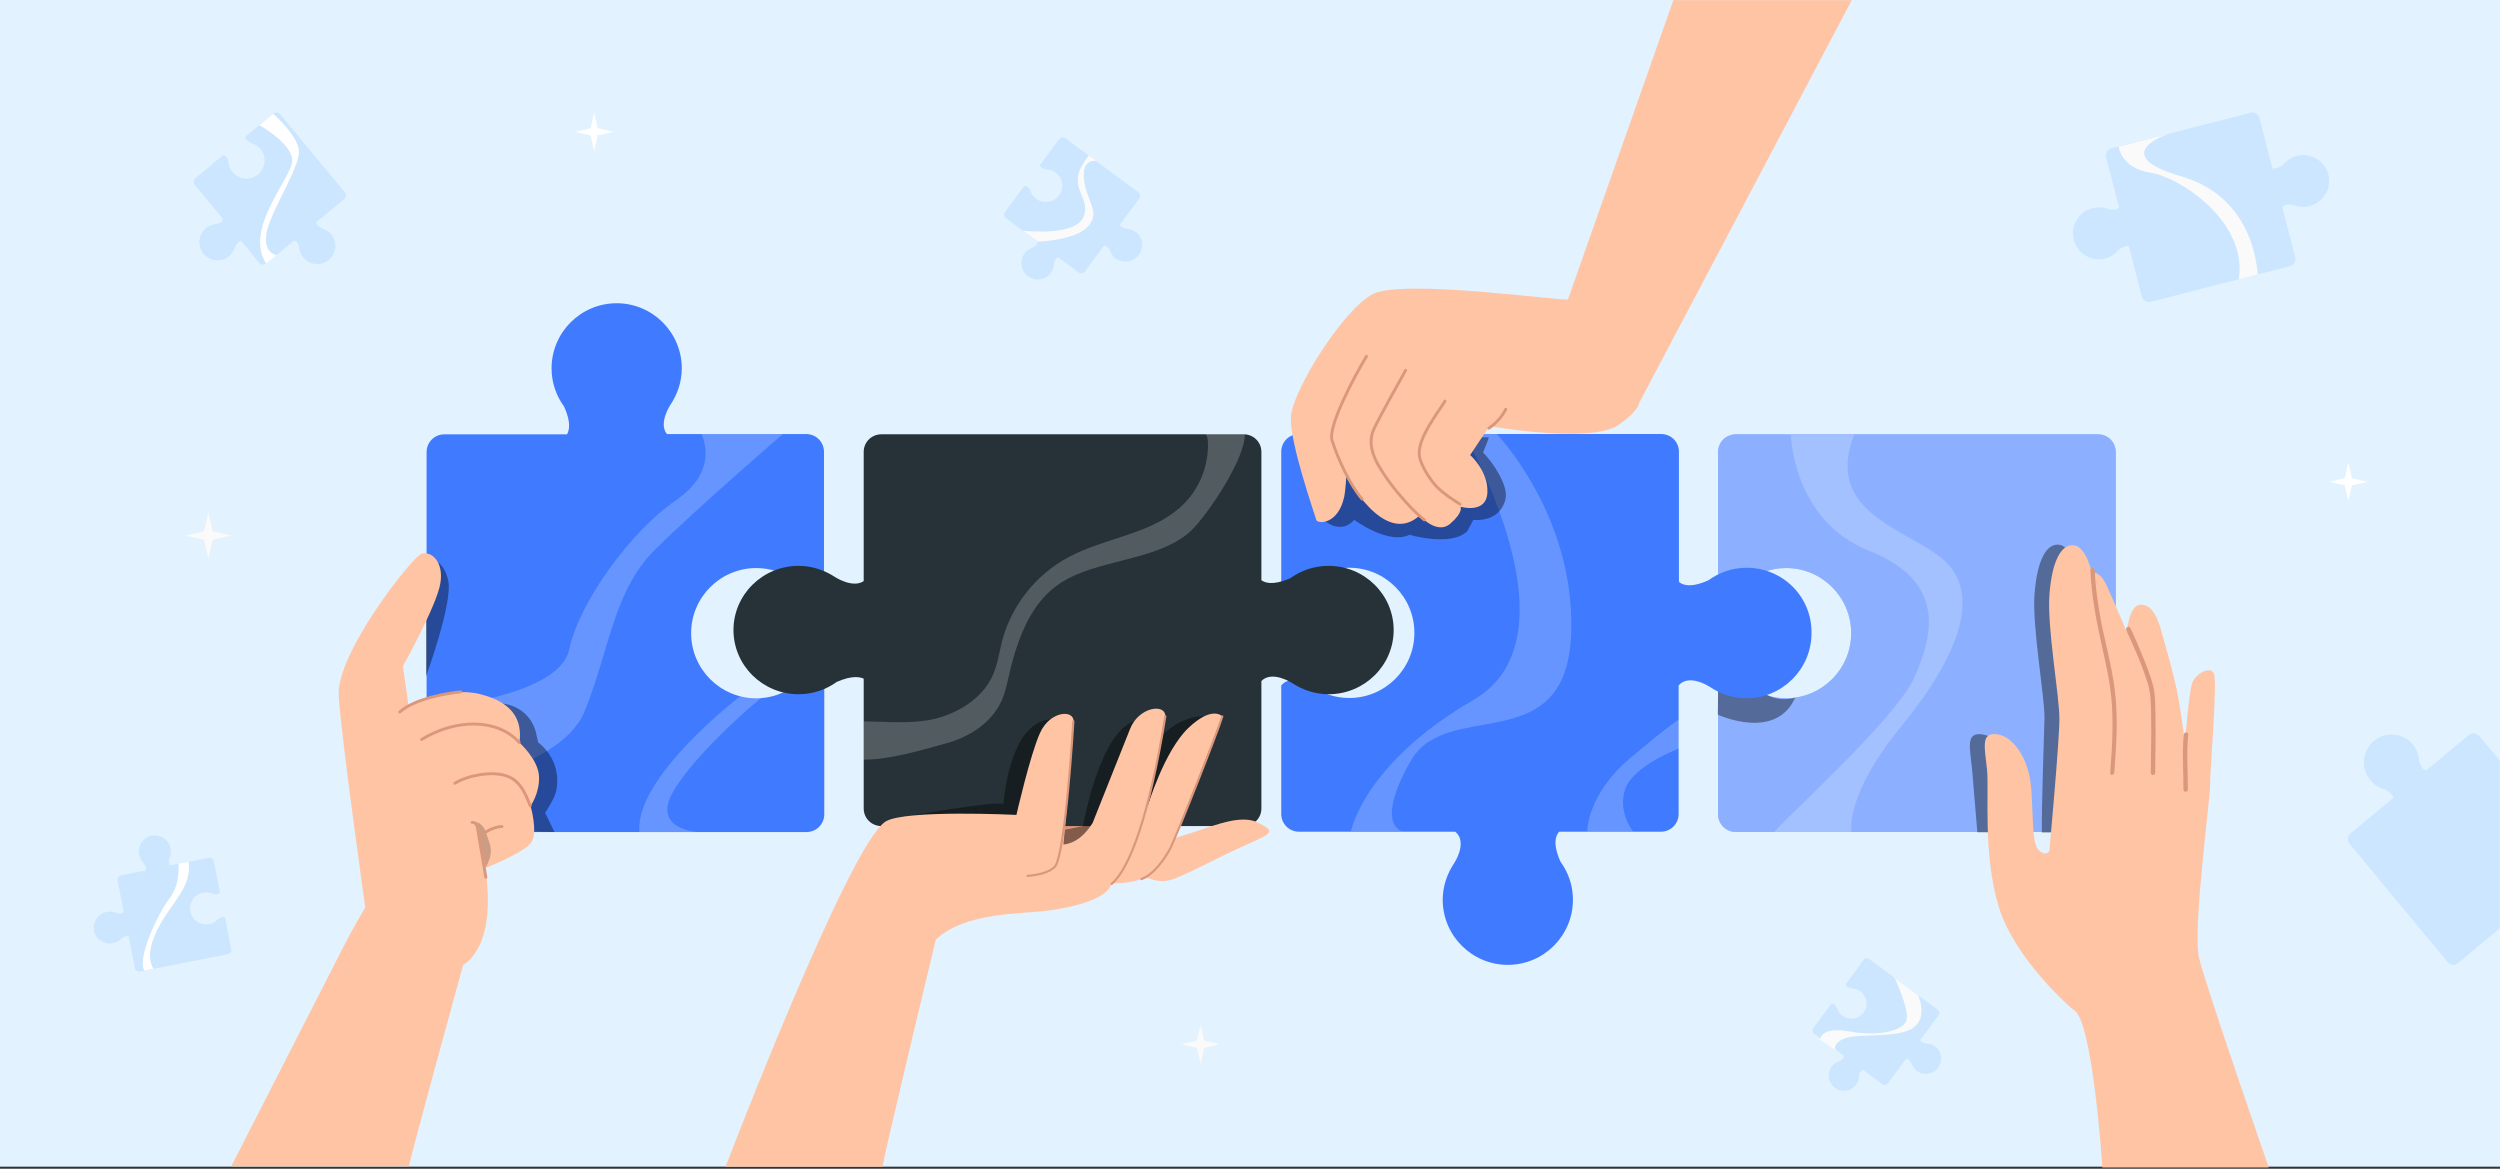 <?xml version="1.0" encoding="UTF-8"?> <svg xmlns="http://www.w3.org/2000/svg" width="1200" height="561" viewBox="0 0 1200 561" fill="none"><rect x="0" y="0" width="1200" height="561" fill="#333333" stroke="none"/><rect width="1200" height="560" fill="#E2F2FF"></rect><mask id="mask0_181_1904" style="mask-type:alpha" maskUnits="userSpaceOnUse" x="0" y="0" width="1200" height="560"><rect width="1200" height="560" fill="#E2F2FF"></rect></mask><g mask="url(#mask0_181_1904)"><path d="M1137.73 374.429C1139.58 376.651 1142.02 378.132 1144.61 378.799C1148.17 380.577 1148.69 382.28 1148.69 383.095L1128.32 399.982C1126.76 401.241 1126.54 403.537 1127.88 405.093L1174.83 461.754C1176.09 463.31 1178.39 463.532 1179.94 462.199L1200.46 445.163C1203.05 445.904 1203.57 450.126 1203.57 450.126C1203.79 452.644 1204.83 455.162 1206.53 457.31C1211.2 462.939 1219.57 463.754 1225.2 459.088C1230.83 454.422 1231.64 446.052 1226.98 440.423C1225.13 438.201 1222.68 436.72 1220.09 436.053C1217.2 434.646 1216.31 433.164 1216.09 432.275L1236.68 415.166C1238.24 413.907 1238.46 411.611 1237.12 410.055L1196.98 361.615L1190.09 353.32C1188.83 351.764 1186.54 351.542 1184.98 352.875L1164.76 369.689C1161.65 369.466 1161.13 364.578 1161.13 364.578C1160.91 362.06 1159.87 359.541 1158.17 357.394C1153.5 351.764 1145.13 350.95 1139.5 355.616C1133.8 360.43 1133.06 368.8 1137.73 374.429Z" fill="#CBE6FE"></path></g><path d="M1007.01 208.462H833.217C828.452 208.462 824.668 212.246 824.668 217.011V279.24C825.929 280.501 829.573 282.884 838.964 278.679C844.149 274.895 850.456 272.653 857.324 272.653C874.563 272.653 888.578 286.668 888.578 303.907C888.578 321.147 874.563 335.162 857.324 335.162C850.877 335.162 844.71 333.2 839.805 329.696C839.805 329.696 829.713 323.109 824.668 329.135V390.804C824.668 395.569 828.452 399.353 833.217 399.353H1007.01C1011.77 399.353 1015.56 395.569 1015.56 390.804V217.011C1015.56 212.246 1011.77 208.462 1007.01 208.462Z" fill="#407BFF"></path><path opacity="0.4" d="M1007.01 208.462H833.217C828.452 208.462 824.668 212.246 824.668 217.011V279.24C825.929 280.501 829.573 282.884 838.964 278.679C844.149 274.895 850.456 272.653 857.324 272.653C874.563 272.653 888.578 286.668 888.578 303.907C888.578 321.147 874.563 335.162 857.324 335.162C850.877 335.162 844.71 333.2 839.805 329.696C839.805 329.696 829.713 323.109 824.668 329.135V390.804C824.668 395.569 828.452 399.353 833.217 399.353H1007.01C1011.77 399.353 1015.56 395.569 1015.56 390.804V217.011C1015.56 212.246 1011.77 208.462 1007.01 208.462Z" fill="white"></path><path opacity="0.4" d="M949.125 399.506L946.603 369.232C945.481 358.721 943.659 351.853 950.807 352.414C957.955 352.974 963.982 360.823 966.645 370.914L969.868 399.646" fill="black"></path><path opacity="0.4" d="M980.1 399.486C979.819 390.797 981.361 344.686 981.361 344.686C981.361 333.333 975.334 300.677 976.596 284.839C977.857 269.002 982.202 260.873 988.229 261.433C994.255 261.994 996.918 274.608 996.918 274.608C996.918 274.608 1000.56 273.487 1003.79 280.214C1007.01 286.942 1013.74 303.2 1013.74 303.2C1013.74 303.2 1024.67 352.254 1023.41 399.627H980.1V399.486Z" fill="black"></path><path d="M1009.11 559.828C1009.11 559.828 1004.49 490.171 995.657 484.985C994.115 484.004 967.065 460.458 959.357 435.09C951.648 409.722 954.872 379.729 953.75 369.217C952.629 358.705 950.807 351.838 957.955 352.398C965.103 352.959 971.13 360.808 973.793 370.899C976.456 380.85 974.634 402.994 977.997 407.339C981.361 411.544 983.744 408.881 983.744 408.18C983.744 407.479 988.509 356.182 988.509 344.97C988.509 333.617 982.482 300.961 983.744 285.124C985.005 269.286 989.35 261.157 995.376 261.718C1001.4 262.278 1004.07 274.892 1004.07 274.892C1004.07 274.892 1007.71 273.771 1010.93 280.499C1014.16 287.226 1020.88 303.484 1020.88 303.484C1020.88 303.484 1021.73 290.87 1027.19 290.31C1032.8 289.749 1035.6 296.056 1037.7 303.764C1039.81 311.473 1043.31 323.246 1045.13 332.496C1046.95 341.747 1048.78 356.743 1048.78 356.743C1048.78 356.743 1050.6 331.655 1052.42 327.451C1054.24 323.246 1060.83 319.602 1062.65 323.246C1064.47 326.89 1060.83 368.796 1060.83 376.785C1060.83 384.634 1052.42 445.882 1055.5 459.617C1058.73 473.352 1089 560.389 1089 560.389H1009.11V559.828Z" fill="#FFC4A3"></path><path d="M1014.86 370.923C1015.84 357.468 1016.82 343.873 1015 330.418C1013.46 318.645 1010.09 307.152 1007.99 295.379C1006.73 288.231 1005.75 280.943 1005.47 273.655C1005.47 272.253 1003.37 272.253 1003.37 273.655C1003.93 285.848 1006.17 297.762 1008.83 309.675C1010.09 315.561 1011.49 321.448 1012.48 327.475C1013.6 334.202 1014.02 341.07 1014.02 347.937C1014.02 355.646 1013.46 363.494 1012.9 371.203C1012.62 372.184 1014.72 372.184 1014.86 370.923Z" fill="#DA977B"></path><path d="M1020.6 302.527C1024.53 310.936 1028.45 319.766 1031.12 328.736C1032.38 333.081 1032.38 337.426 1032.52 341.771C1032.66 347.797 1032.66 353.824 1032.52 359.851C1032.52 363.495 1032.38 367.139 1032.38 370.923C1032.38 372.325 1034.48 372.325 1034.48 370.923C1034.62 361.673 1034.76 352.563 1034.62 343.312C1034.48 338.827 1034.62 334.202 1033.64 329.717C1032.24 323.971 1029.85 318.364 1027.61 312.898C1025.93 308.974 1024.39 305.19 1022.57 301.405C1021.87 300.144 1020.04 301.265 1020.6 302.527Z" fill="#DA977B"></path><path d="M1048.21 352.636C1047.37 361.326 1048.07 370.156 1048.07 378.986C1048.07 380.387 1050.18 380.387 1050.18 378.986C1050.18 370.296 1049.48 361.466 1050.32 352.636C1050.46 351.235 1048.35 351.235 1048.21 352.636Z" fill="#DA977B"></path><path opacity="0.2" d="M859.566 208.328C859.566 208.328 860.267 249.674 897.128 264.39C933.989 278.966 928.242 304.475 918.712 325.498C909.181 346.521 849.335 399.5 851.858 399.5C854.381 399.5 888.719 399.5 888.719 399.5C888.719 399.5 884.934 382.541 912.825 348.343C940.856 314.145 949.966 286.114 934.549 270.277C919.132 254.439 874.703 247.992 889.98 208.608H855.642" fill="white"></path><path opacity="0.4" d="M824.528 343.028C824.528 343.028 852.278 355.923 861.669 334.899C861.669 334.899 851.998 338.123 844.57 330.835C837.282 323.546 824.107 324.247 824.528 324.247C824.948 324.247 824.528 343.028 824.528 343.028Z" fill="black"></path><path d="M838.403 272.522C831.536 272.522 825.229 274.765 820.043 278.549C810.933 282.613 807.149 280.511 805.888 279.25V216.881C805.888 212.115 802.103 208.331 797.338 208.331H623.546C618.781 208.331 614.997 212.115 614.997 216.881V279.109C616.258 280.371 619.902 282.754 629.293 278.549C634.478 274.765 640.785 272.522 647.653 272.522C664.892 272.522 678.907 286.538 678.907 303.777C678.907 321.016 664.892 335.031 647.653 335.031C641.206 335.031 635.039 333.069 630.134 329.565C630.134 329.565 620.042 322.978 614.997 329.005V390.673C614.997 395.438 618.781 399.223 623.546 399.223H698.529C704.696 404.268 697.968 414.359 697.968 414.359C694.605 419.405 692.502 425.432 692.502 431.879C692.502 449.118 706.518 463.133 723.757 463.133C740.996 463.133 755.011 449.118 755.011 431.879C755.011 425.011 752.769 418.704 748.985 413.518C744.78 404.128 747.303 400.344 748.424 399.223H797.198C801.963 399.223 805.747 395.438 805.747 390.673V329.005C810.793 323.118 820.744 329.706 820.744 329.706C825.79 333.069 831.816 335.172 838.263 335.172C855.502 335.172 869.518 321.156 869.518 303.917C869.798 286.538 855.783 272.522 838.403 272.522Z" fill="#407BFF"></path><path opacity="0.2" d="M648.494 398.942C648.494 398.942 654.661 366.426 707.219 336.013C759.777 305.599 702.594 208.331 702.594 208.331H718.431C718.431 208.331 755.992 247.294 754.17 303.637C752.208 365.305 694.605 334.471 677.085 365.305C659.566 396.139 673.021 398.942 673.021 398.942H648.494Z" fill="white"></path><path opacity="0.2" d="M761.879 398.932C761.879 398.932 761.879 381.272 782.342 364.033C802.804 346.794 805.888 345.392 805.888 345.392V359.268C805.888 359.268 783.883 367.537 780.099 378.749C776.315 389.962 783.883 399.072 783.883 399.072H761.879V398.932Z" fill="white"></path><path opacity="0.4" d="M636.16 250.238C636.16 250.238 643.729 256.685 650.036 249.537C650.036 249.537 666.574 261.731 676.525 256.685C676.525 256.685 696.427 262.572 704.275 255.003L707.219 249.537C707.219 249.537 719.833 251.219 722.636 239.586C724.177 232.998 716.469 221.786 711.844 217.161C711.844 217.161 715.067 209.873 714.507 209.873C713.526 209.873 633.637 210.854 633.637 210.854L636.16 250.238Z" fill="black"></path><path d="M752.629 143.722C750.527 144.703 673.582 133.771 659.146 141.059C644.71 148.347 620.042 188.011 619.622 200.344C619.061 212.678 631.255 247.437 631.816 249.539C632.376 251.641 642.467 251.922 645.27 238.186C645.831 235.663 646.251 228.375 646.251 228.375C646.251 228.375 664.331 262.994 681.43 247.437C681.43 247.437 689.699 256.967 696.147 251.361C702.594 245.755 701.052 243.232 701.052 243.232C701.052 243.232 713.386 246.876 713.946 236.504C714.507 226.133 705.677 218.424 705.677 218.424L714.927 204.549C714.927 204.549 763.701 213.099 776.876 203.988C786.546 197.261 786.687 193.617 786.687 193.617L888.859 0.062H803.225L752.629 143.722Z" fill="#FFC4A3"></path><path d="M700.772 241.973C696.987 239.591 693.063 237.068 689.84 233.844C686.616 230.62 681.711 223.052 681.29 218.567C680.309 210.578 689.98 198.384 693.624 192.498" stroke="#DA977B" stroke-width="1.402" stroke-miterlimit="10" stroke-linecap="round" stroke-linejoin="round"></path><path d="M683.673 249.539C678.487 245.335 675.684 242.111 670.919 236.505C667.975 233.001 664.612 228.376 661.949 223.891C658.725 218.425 656.763 212.258 659.286 206.371C661.809 200.625 674.703 177.779 674.703 177.779" stroke="#DA977B" stroke-width="1.402" stroke-miterlimit="10" stroke-linecap="round" stroke-linejoin="round"></path><path d="M653.82 239.574C648.073 232.846 642.327 220.653 639.384 211.402C637.282 204.815 650.036 180.708 655.922 171.037" stroke="#DA977B" stroke-width="1.402" stroke-miterlimit="10" stroke-linecap="round" stroke-linejoin="round"></path><path d="M714.647 205.53C718.011 203.287 720.954 200.064 722.776 196.419" stroke="#DA977B" stroke-width="1.402" stroke-miterlimit="10" stroke-linecap="round" stroke-linejoin="round"></path><path d="M395.514 278.562V216.894C395.514 212.128 391.73 208.344 386.965 208.344H320.111C315.906 203.159 321.793 194.329 321.793 194.329C325.156 189.283 327.259 183.256 327.259 176.809C327.259 159.57 313.243 145.555 296.004 145.555C278.765 145.555 264.75 159.57 264.75 176.809C264.75 183.677 266.992 189.984 270.776 195.17C274.14 202.598 273.299 206.522 272.178 208.484H213.313C208.548 208.484 204.764 212.269 204.764 217.034V390.826C204.764 395.592 208.548 399.376 213.313 399.376H387.105C391.87 399.376 395.654 395.592 395.654 390.826V328.597C394.393 327.336 390.749 324.953 381.359 329.158C376.173 332.942 369.866 335.185 362.998 335.185C345.759 335.185 331.744 321.169 331.744 303.93C331.744 286.691 345.759 272.676 362.998 272.676C369.445 272.676 375.612 274.638 380.518 278.142C380.377 278.001 390.469 284.589 395.514 278.562Z" fill="#407BFF"></path><path opacity="0.2" d="M336.649 208.359C336.649 208.359 346.04 225.317 324.596 240.034C303.012 254.75 278.064 288.808 273.159 311.933C268.254 335.059 204.764 340.245 204.764 340.245V379.068C204.764 379.068 268.254 370.939 280.447 341.786C292.5 312.634 294.182 283.902 314.365 263.86C334.547 243.818 375.752 208.359 375.752 208.359H336.649Z" fill="white"></path><path opacity="0.4" d="M206.445 268.483C206.445 268.483 212.752 268.203 215.135 278.575C217.518 289.086 204.483 324.686 204.483 324.686V292.45L206.445 268.483Z" fill="black"></path><path opacity="0.4" d="M241.344 337.709C241.344 337.709 253.257 338.55 257.041 350.743L258.303 356.35C258.303 356.35 270.356 364.619 266.852 380.176C266.011 383.68 261.666 390.127 261.666 390.127L266.151 399.378L243.726 398.957L235.317 354.247L241.344 337.709Z" fill="black"></path><path d="M175.331 435.521C175.331 435.521 163.838 354.231 162.577 334.048C161.175 313.866 197.896 267.194 202.381 265.793C206.866 264.391 213.173 269.437 211.351 280.089C209.529 290.881 193.411 319.753 193.411 319.753L196.074 338.533C196.074 338.533 214.434 329.143 230.552 333.208C246.67 337.272 250.734 346.102 249.333 356.473C249.333 356.473 258.303 364.462 258.723 372.591C259.144 380.58 254.659 386.887 254.659 386.887C254.659 386.887 258.303 399.361 255.079 404.266C251.996 409.172 232.794 416.74 232.794 416.74C232.794 416.74 239.802 451.499 222.283 463.272C222.283 463.272 195.653 559.839 196.354 559.839H111C111 559.839 161.876 460.328 165.52 453.18C169.164 446.033 175.331 435.521 175.331 435.521Z" fill="#FFC4A3"></path><g opacity="0.2"><path d="M234.336 402.731C233.776 401.049 233.355 399.367 232.514 397.826C231.673 396.284 230.272 394.882 228.45 394.602L233.215 416.467C234.476 413.804 235.738 411.141 235.598 408.197C235.598 406.235 234.897 404.413 234.336 402.731Z" fill="black"></path></g><path d="M233.215 421.11C231.954 413.402 230.552 405.693 229.291 397.984C229.15 397.284 229.01 396.443 228.59 395.742C228.169 395.041 227.328 394.621 226.628 394.761" stroke="#DA977B" stroke-width="1.402" stroke-miterlimit="10" stroke-linecap="round" stroke-linejoin="round"></path><path d="M202.381 354.933C218.919 344.842 238.821 344.842 249.193 356.335" stroke="#DA977B" stroke-width="1.402" stroke-miterlimit="10" stroke-linecap="round" stroke-linejoin="round"></path><path d="M254.518 386.755C251.856 380.167 249.473 374.421 242.745 372.319C236.018 370.076 224.385 372.178 218.359 375.963" stroke="#DA977B" stroke-width="1.402" stroke-miterlimit="10" stroke-linecap="round" stroke-linejoin="round"></path><path d="M230.692 401.335C233.495 398.672 237.139 396.991 240.923 396.71" stroke="#DA977B" stroke-width="1.402" stroke-miterlimit="10" stroke-linecap="round" stroke-linejoin="round"></path><path d="M191.869 341.757C199.298 335.17 215.275 332.647 221.162 332.086" stroke="#DA977B" stroke-width="1.402" stroke-miterlimit="10" stroke-linecap="round" stroke-linejoin="round"></path><path opacity="0.2" d="M355.29 334.217C355.29 334.217 304.414 373.18 306.936 399.39H334.827C334.827 399.39 311.982 398.128 323.615 379.067C335.248 360.005 365.801 334.076 365.801 334.917C365.942 335.198 356.972 334.637 355.29 334.217Z" fill="white"></path><path d="M491.521 403.717C491.521 403.717 500.911 391.281 516.188 385.063C531.465 378.845 535.389 379.812 537.631 383.957C539.874 388.103 529.502 401.23 524.877 404.822C520.392 408.415 492.642 426.931 492.642 426.931L491.521 403.717Z" fill="#DA977B"></path><path d="M637.702 271.605C630.834 271.605 624.527 273.816 619.342 277.547C610.792 281.278 607.008 279.62 605.466 278.514V216.888C605.466 212.19 601.682 208.459 596.917 208.459H423.125C418.36 208.459 414.575 212.19 414.575 216.888V278.929C409.25 282.521 400.84 276.994 400.84 276.994C395.795 273.678 389.768 271.605 383.321 271.605C366.082 271.605 352.066 285.423 352.066 302.419C352.066 319.414 366.082 333.232 383.321 333.232C390.189 333.232 396.495 331.021 401.681 327.29C408.689 324.251 412.613 324.803 414.575 325.77V388.088C414.575 392.786 418.36 396.517 423.125 396.517H596.917C601.682 396.517 605.466 392.786 605.466 388.088V326.876C610.652 321.625 620.183 327.843 620.183 327.843C625.228 331.159 631.255 333.232 637.702 333.232C654.941 333.232 668.956 319.414 668.956 302.419C668.956 285.423 654.941 271.605 637.702 271.605Z" fill="#263238"></path><path opacity="0.4" d="M437.841 391.425C437.841 391.425 464.05 386.727 476.664 385.76H481.709C481.709 385.76 484.092 346.794 504.274 345.274L496.986 401.098L519.832 396.538C519.832 396.538 527.54 351.768 544.499 346.103L551.086 360.75C551.086 360.75 561.738 343.754 577.996 343.754L559.355 398.058L515.347 416.574L476.664 414.086L437.841 391.425Z" fill="black"></path><path opacity="0.2" d="M578.697 208.328C579.538 209.434 579.678 210.815 579.818 212.197C580.238 223.389 575.753 234.72 567.624 242.458C553.189 256.413 530.624 257.933 512.824 267.467C497.267 275.758 485.494 290.681 481.009 307.677C479.607 313.204 478.906 318.869 476.524 324.12C471.899 334.621 461.247 341.53 450.035 344.708C438.822 347.748 425.928 346.366 414.435 346.228V364.605C426.068 364.882 443.167 359.907 454.379 356.729C465.592 353.689 476.244 346.642 480.869 336.141C483.111 330.89 483.952 325.225 485.354 319.698C489.839 302.702 496.706 286.121 512.403 277.831C530.203 268.297 557.533 268.435 571.969 254.479C580.098 246.603 598.038 219.52 597.477 208.328H578.697Z" fill="white"></path><path d="M423.685 559.862C423.826 556.269 449.194 450.979 449.194 450.979C463.489 437.576 490.82 438.82 503.574 437.023C533.987 432.74 533.427 423.897 533.427 423.897C533.427 423.897 550.385 425.278 557.954 414.639C561.878 409.112 586.685 343.893 586.685 343.893C586.685 343.893 582.06 338.366 570.427 349.42C558.795 360.474 550.806 387.142 550.806 387.142C550.806 387.142 559.215 350.387 559.355 343.893C559.495 337.398 546.461 339.333 542.397 349.972C538.192 360.612 524.457 395.018 524.457 395.018C520.813 400.821 516.328 404.69 510.441 405.381C510.441 405.381 515.347 352.045 515.347 346.242C515.347 340.438 503.994 341.267 499.229 351.769C494.464 362.27 487.876 391.149 487.876 391.149C487.876 391.149 434.337 388.524 425.087 394.327C407.428 405.519 348.282 560 348.282 560H423.685V559.862Z" fill="#FFC4A3"></path><path d="M546.041 418.373C546.741 418.926 554.31 425.558 563.98 421.689C573.651 417.82 585.284 411.188 598.178 405.523C611.072 399.719 612.194 399.305 604.205 395.021C596.216 390.738 583.602 395.988 575.053 398.752C566.503 401.515 558.374 404.003 558.374 404.003L546.041 418.373Z" fill="#FFC4A3"></path><path d="M533.567 424.303C542.256 416.979 551.647 391.416 559.355 343.883" stroke="#DA977B" stroke-width="1.051" stroke-miterlimit="10" stroke-linecap="round" stroke-linejoin="round"></path><path d="M493.202 420.426C499.229 419.874 503.153 418.768 506.096 416.281C511.422 411.859 515.206 346.225 515.206 346.225" stroke="#DA977B" stroke-width="1.051" stroke-miterlimit="10" stroke-linecap="round" stroke-linejoin="round"></path><path d="M547.863 421.954C553.469 420.019 558.654 412.834 561.458 407.721C564.261 402.609 584.863 350.378 586.685 343.883" stroke="#DA977B" stroke-width="1.051" stroke-miterlimit="10" stroke-linecap="round" stroke-linejoin="round"></path><path d="M158.972 112.481C157.753 111.029 156.127 110.042 154.443 109.577C151.945 108.358 151.713 107.138 151.771 106.673L165.128 95.581C166.173 94.71 166.29 93.2 165.418 92.213L134.523 54.872C133.652 53.827 132.142 53.71 131.155 54.582L117.798 65.615C117.74 66.08 117.914 67.3 120.47 68.577C122.212 69.042 123.78 69.971 124.999 71.481C128.077 75.198 127.555 80.656 123.838 83.734C120.121 86.812 114.662 86.29 111.584 82.573C110.423 81.179 109.784 79.495 109.61 77.869C109.61 77.869 109.261 74.501 107.055 74.501L93.872 85.477C92.827 86.348 92.71 87.858 93.582 88.845L106.938 104.989C106.938 107.196 103.57 107.545 103.57 107.545C101.886 107.719 100.26 108.358 98.866 109.519C95.15 112.597 94.627 118.056 97.705 121.773C100.783 125.489 106.242 126.012 109.958 122.934C111.41 121.715 112.397 120.088 112.862 118.404C114.14 115.849 115.359 115.675 115.824 115.733L124.477 126.186C125.348 127.231 126.858 127.348 127.845 126.477L141.086 115.501C143.234 115.559 143.583 118.869 143.583 118.869C143.757 120.553 144.396 122.179 145.557 123.573C148.635 127.29 154.094 127.812 157.811 124.734C161.528 121.714 162.05 116.198 158.972 112.481Z" fill="#CBE6FE"></path><path d="M124.535 60.099C124.535 60.099 140.273 68.868 140.273 77.056C140.273 85.244 116.811 109.693 127.787 126.535L132.781 122.469C132.781 122.469 125.348 121.308 128.31 110.158C131.329 99.008 144.338 79.437 143.467 72.062C142.596 64.628 131.155 54.581 131.155 54.581L124.535 60.099Z" fill="white"></path><path d="M1102.4 74.849C1099.75 75.551 1097.56 77.033 1095.92 78.983C1093.04 81.244 1091.4 81.01 1090.7 80.698L1084.54 56.599C1084.07 54.805 1082.2 53.636 1080.4 54.103L1013.41 71.261C1011.62 71.73 1010.45 73.601 1010.91 75.395L1017.15 99.65C1015.52 101.6 1011.69 100.274 1011.69 100.274C1009.43 99.494 1006.94 99.26 1004.36 99.962C997.734 101.678 993.678 108.463 995.394 115.093C997.11 121.722 1003.89 125.777 1010.52 124.062C1013.18 123.36 1015.36 121.878 1017 119.928C1019.42 118.056 1020.97 117.9 1021.83 118.056L1028.07 142.39C1028.54 144.183 1030.41 145.353 1032.21 144.885L1099.2 127.727C1100.99 127.259 1102.16 125.388 1101.7 123.594L1095.53 99.65C1097.02 97.077 1101.31 98.558 1101.31 98.558C1103.57 99.338 1106.06 99.572 1108.64 98.871C1115.27 97.155 1119.32 90.369 1117.61 83.74C1115.89 77.111 1109.11 73.133 1102.4 74.849Z" fill="#CBE6FE"></path><path d="M1017.08 70.404C1016.69 70.482 1018.48 80.855 1032.21 82.882C1045.93 84.91 1078.92 106.046 1074.63 134.045C1074.63 134.045 1084.15 131.627 1083.76 131.705C1083.37 131.783 1083.37 95.205 1047.1 84.676C1010.84 74.147 1040.86 64.242 1040.86 64.242L1017.08 70.404Z" fill="#FAFAFA"></path><path d="M54.181 452.712C55.845 452.351 57.292 451.555 58.377 450.398C60.402 448.951 61.414 449.313 61.776 449.53L64.742 464.647C64.959 465.804 66.116 466.528 67.201 466.311L109.298 457.993C110.455 457.776 111.179 456.618 110.962 455.533L107.996 440.488C107.634 440.271 106.622 439.837 104.596 441.284C103.511 442.441 102.065 443.309 100.401 443.599C96.206 444.394 92.155 441.718 91.36 437.523C90.564 433.327 93.24 429.277 97.436 428.481C99.027 428.192 100.546 428.337 101.92 428.915C101.92 428.915 104.669 430.073 105.609 428.337L102.643 413.436C102.426 412.279 101.269 411.556 100.184 411.773L82.029 415.389C80.293 414.449 81.45 411.7 81.45 411.7C82.029 410.326 82.246 408.735 81.884 407.216C81.089 403.02 77.038 400.344 72.843 401.14C68.648 401.935 65.971 405.986 66.767 410.181C67.129 411.845 67.924 413.292 69.082 414.377C70.528 416.474 70.167 417.487 69.877 417.848L58.087 420.163C56.93 420.38 56.207 421.537 56.424 422.622L59.389 437.595C58.449 439.259 55.7 438.174 55.7 438.174C54.326 437.595 52.735 437.378 51.216 437.74C47.02 438.535 44.344 442.586 45.14 446.781C45.935 450.832 50.058 453.508 54.181 452.712Z" fill="#CBE6FE"></path><path d="M85.646 414.593C85.646 414.593 86.803 424.141 81.45 431.085C76.098 438.029 65.754 459.511 69.226 465.877L73.711 465.009C73.711 465.009 68.865 459.511 75.591 446.13C82.246 432.821 91.939 426.673 90.564 413.653L85.646 414.593Z" fill="white"></path><path d="M545.121 111.321C543.721 110.321 542.121 109.821 540.521 109.821C538.121 109.321 537.621 108.321 537.521 107.821L546.821 95.321C547.521 94.321 547.321 93.021 546.421 92.321L511.421 66.421C510.421 65.721 509.121 65.921 508.421 66.821L499.121 79.321C499.221 79.721 499.621 80.821 502.121 81.321C503.721 81.321 505.321 81.821 506.721 82.821C510.221 85.421 510.921 90.321 508.321 93.821C505.721 97.321 500.821 98.021 497.321 95.421C496.021 94.421 495.121 93.121 494.621 91.721C494.621 91.721 493.621 88.921 491.621 89.321L482.421 101.721C481.721 102.721 481.921 104.021 482.821 104.721L497.921 115.921C498.421 117.821 495.521 118.921 495.521 118.921C494.121 119.421 492.821 120.321 491.821 121.621C489.221 125.121 490.021 130.021 493.421 132.621C496.921 135.221 501.821 134.421 504.421 131.021C505.421 129.621 505.921 128.021 505.921 126.421C506.521 123.921 507.521 123.521 507.921 123.421L517.721 130.721C518.721 131.421 520.021 131.221 520.721 130.321L529.921 117.921C531.821 117.521 532.821 120.321 532.821 120.321C533.321 121.721 534.221 123.021 535.521 124.021C539.021 126.621 543.921 125.821 546.521 122.421C549.321 118.821 548.621 113.921 545.121 111.321Z" fill="#CBE6FE"></path><path d="M491.021 110.721C491.021 110.721 517.021 113.821 520.321 103.521C523.621 93.221 510.321 89.821 522.721 74.621L526.221 77.221C526.221 77.221 519.121 75.921 520.321 86.221C521.521 96.521 528.321 101.621 522.421 108.521C516.421 115.421 498.221 116.021 498.221 116.021L491.021 110.721Z" fill="#FAFAFA"></path><path d="M928.821 502.321C927.521 501.321 926.021 500.921 924.521 500.921C922.221 500.421 921.821 499.521 921.721 499.121L930.421 487.421C931.121 486.521 930.921 485.321 930.021 484.621L897.321 460.421C896.421 459.721 895.221 459.921 894.521 460.821L885.921 472.521C886.021 472.921 886.321 473.921 888.721 474.421C890.221 474.421 891.721 474.921 893.021 475.821C896.221 478.221 896.921 482.821 894.521 486.021C892.121 489.221 887.521 489.921 884.321 487.521C883.121 486.621 882.221 485.421 881.821 484.021C881.821 484.021 880.821 481.421 879.021 481.821L870.421 493.421C869.721 494.321 869.921 495.521 870.821 496.221L884.921 506.621C885.421 508.421 882.721 509.421 882.721 509.421C881.421 509.921 880.121 510.721 879.221 511.921C876.821 515.121 877.521 519.721 880.721 522.121C883.921 524.521 888.521 523.821 890.921 520.621C891.921 519.321 892.321 517.821 892.321 516.321C892.821 513.921 893.821 513.621 894.221 513.521L903.421 520.321C904.321 521.021 905.521 520.821 906.221 519.921L914.821 508.321C916.621 507.921 917.521 510.521 917.521 510.521C918.021 511.821 918.821 513.121 920.021 514.021C923.221 516.421 927.821 515.721 930.221 512.521C932.721 509.321 932.021 504.721 928.821 502.321Z" fill="#CBE6FE"></path><path d="M873.821 498.521C873.821 498.521 874.321 492.621 887.921 495.121C901.521 497.621 914.321 494.821 915.221 489.221C916.121 483.521 909.421 469.421 909.421 469.421L920.721 477.821C920.721 477.821 925.621 488.321 918.221 493.421C910.821 498.621 891.221 495.821 885.221 498.521C879.121 501.221 881.121 504.021 881.121 504.021L873.121 498.821" fill="#FAFAFA"></path><path d="M1127.2 222L1128.9 229.5L1136.4 231.3L1128.9 233L1127.2 240.5L1125.5 233L1118 231.3L1125.5 229.5L1127.2 222Z" fill="white"></path><path d="M285.2 54L286.9 61.5L294.5 63.3L286.9 65L285.2 72.5L283.5 65L276 63.3L283.5 61.5L285.2 54Z" fill="white"></path><path d="M576.3 492L578 499.5L585.5 501.2L578 503L576.3 510.5L574.5 503L567 501.2L574.5 499.5L576.3 492Z" fill="#FAFAFA"></path><path d="M100 246L102.1 255L111.1 257.1L102.1 259.1L100 268.1L97.9 259.1L89 257.1L97.9 255L100 246Z" fill="#FAFAFA"></path></svg> 
